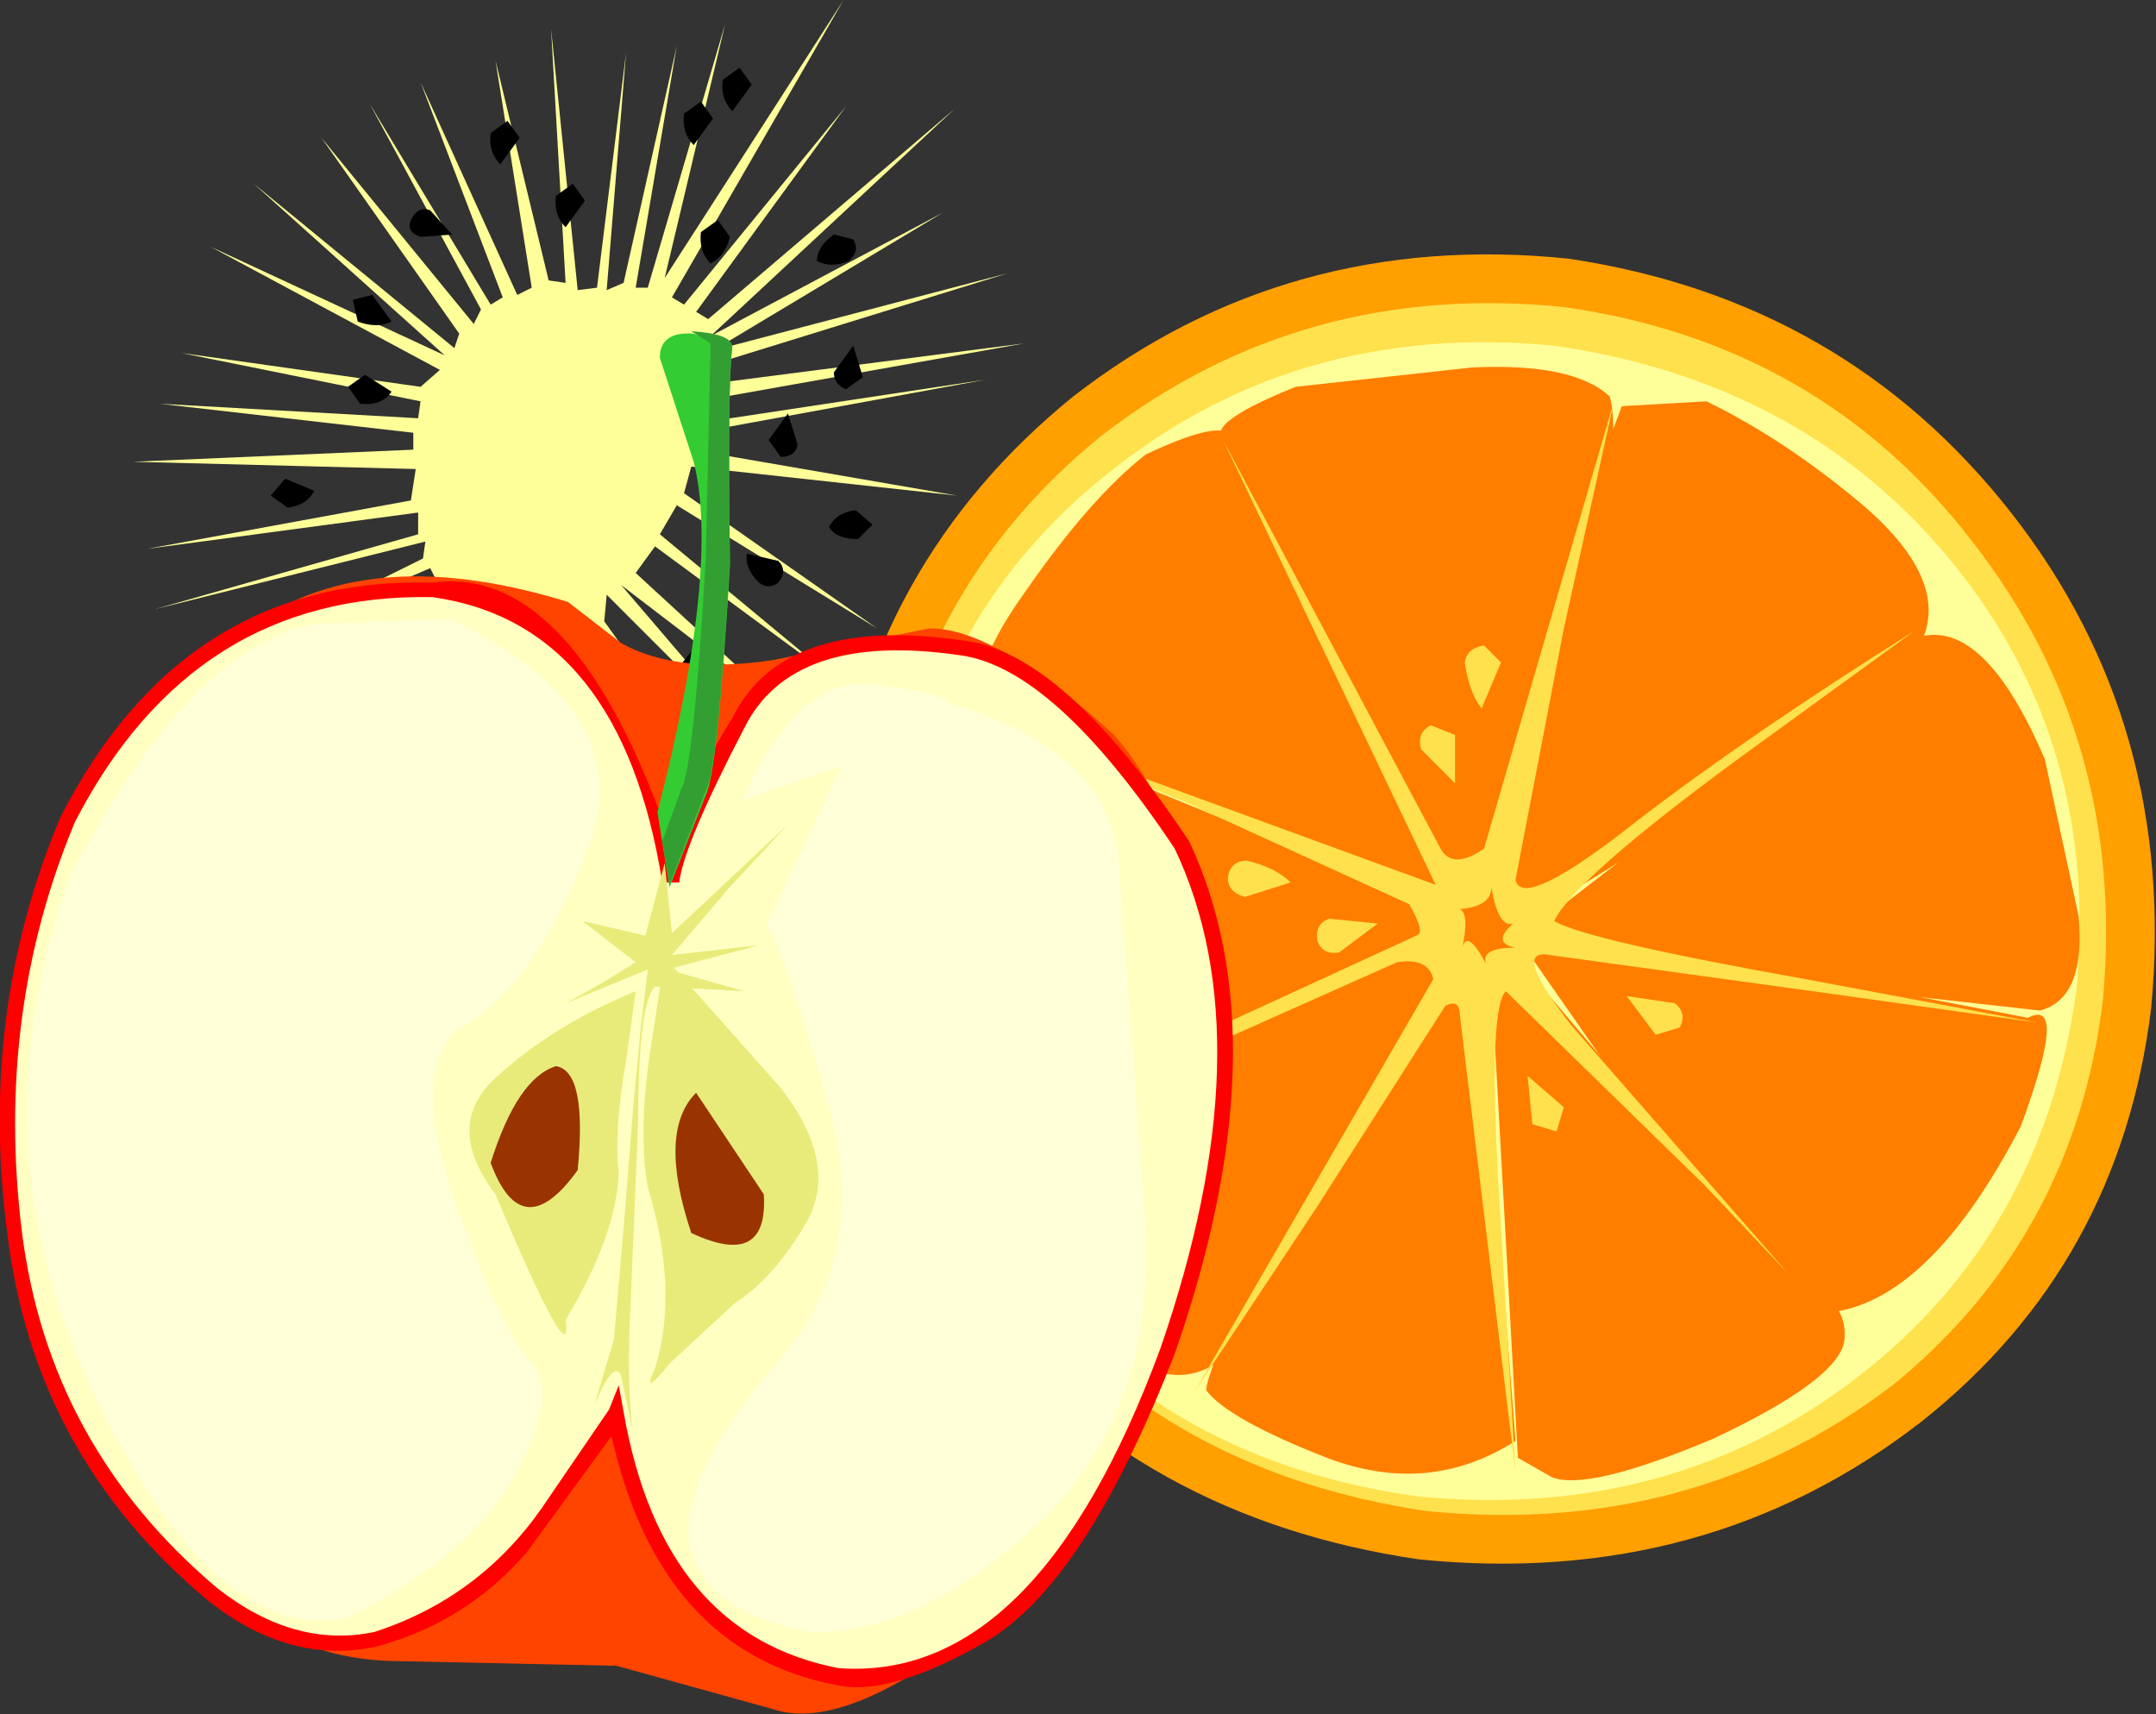 <?xml version="1.0" encoding="UTF-8" standalone="no"?>
<svg xmlns:xlink="http://www.w3.org/1999/xlink" height="35.45px" width="44.6px" xmlns="http://www.w3.org/2000/svg">
  <rect width="100%" height="100%" fill="#333333" stroke="none"/>
  <g transform="matrix(1.0, 0.0, 0.0, 1.0, 8.5, 13.3)">
    <path d="M5.25 -7.55 L8.95 -13.3 5.4 -7.15 5.65 -7.0 9.0 -11.1 5.9 -6.85 6.15 -6.7 11.25 -11.05 6.2 -6.35 11.0 -8.9 6.25 -6.05 12.35 -7.65 6.2 -5.75 6.1 -5.35 12.7 -6.2 5.95 -5.0 5.95 -4.55 11.9 -5.45 5.9 -4.35 5.8 -4.0 11.3 -3.05 5.8 -3.65 5.65 -3.1 9.65 -0.3 5.5 -2.85 5.15 -2.25 8.65 0.65 5.05 -2.0 4.65 -1.45 7.75 1.4 4.35 -1.2 7.3 2.25 4.05 -1.0 4.0 -0.45 6.3 2.75 3.75 -0.35 3.55 0.05 5.45 3.75 3.35 0.25 3.85 2.5 4.35 4.85 3.75 2.75 3.15 0.45 3.1 5.3 2.9 0.55 2.6 0.6 1.9 5.3 2.3 0.5 2.05 0.55 1.15 3.55 0.15 6.7 0.9 3.55 1.7 0.3 1.5 0.2 -1.75 5.4 1.35 0.15 1.05 -0.15 -2.4 4.65 0.95 -0.35 0.75 -0.5 -3.15 3.05 0.7 -0.7 0.5 -1.05 -4.3 1.75 0.55 -1.25 0.4 -1.55 -4.6 0.6 Q-2.15 -0.55 0.25 -1.75 L0.3 -2.1 -5.3 -0.7 0.15 -2.25 0.15 -2.7 -5.45 -1.95 0.0 -2.95 0.1 -3.6 -5.75 -3.75 0.05 -4.0 0.05 -4.35 -5.2 -4.95 0.15 -4.65 0.2 -5.0 -4.75 -6.0 0.2 -5.3 0.6 -5.65 -4.15 -8.2 0.7 -5.95 -3.25 -9.5 0.9 -6.1 1.0 -6.4 -1.85 -10.45 1.3 -6.6 1.45 -6.9 -0.85 -11.15 1.65 -7.0 1.9 -7.15 0.2 -11.6 2.2 -7.2 2.5 -7.35 1.75 -12.05 2.85 -7.5 3.2 -7.45 2.9 -12.7 3.45 -7.3 3.85 -7.35 4.45 -12.2 4.05 -7.3 4.4 -7.45 5.5 -12.35 4.65 -7.35 4.9 -7.35 6.5 -12.8 5.25 -7.55" fill="#ffff99" fill-rule="evenodd" stroke="none"/>
    <path d="M7.05 -11.55 L6.65 -11.0 Q6.4 -11.25 6.45 -11.65 L6.8 -11.9 7.05 -11.55" fill="#000000" fill-rule="evenodd" stroke="none"/>
    <path d="M6.6 -8.4 Q6.5 -8.0 6.2 -7.85 5.95 -8.1 6.0 -8.5 L6.35 -8.75 6.6 -8.4" fill="#000000" fill-rule="evenodd" stroke="none"/>
    <path d="M3.6 -9.15 L3.2 -8.6 Q2.95 -8.85 3.0 -9.25 L3.35 -9.5 3.6 -9.15" fill="#000000" fill-rule="evenodd" stroke="none"/>
    <path d="M2.25 -10.45 L1.85 -9.9 Q1.6 -10.15 1.65 -10.55 L2.0 -10.8 2.25 -10.45" fill="#000000" fill-rule="evenodd" stroke="none"/>
    <path d="M6.25 -10.85 L5.85 -10.3 Q5.6 -10.55 5.65 -10.95 L6.0 -11.2 6.25 -10.85" fill="#000000" fill-rule="evenodd" stroke="none"/>
    <path d="M9.05 -7.9 Q8.7 -7.75 8.4 -7.9 8.4 -8.2 8.75 -8.45 L9.15 -8.35 Q9.3 -8.1 9.05 -7.9" fill="#000000" fill-rule="evenodd" stroke="none"/>
    <path d="M5.5 0.55 L5.9 0.05 6.1 0.7 5.75 0.95 5.5 0.55" fill="#000000" fill-rule="evenodd" stroke="none"/>
    <path d="M-1.0 -0.15 L-0.95 -0.55 -0.3 -0.65 Q-0.25 -0.35 -0.6 -0.05 L-1.0 -0.15" fill="#000000" fill-rule="evenodd" stroke="none"/>
    <path d="M-0.55 2.05 Q-0.45 1.6 -0.15 1.5 L0.05 2.15 -0.3 2.4 -0.55 2.05" fill="#000000" fill-rule="evenodd" stroke="none"/>
    <path d="M-2.6 -3.4 L-2.0 -3.15 Q-2.15 -2.85 -2.55 -2.8 L-2.9 -3.05 -2.6 -3.4" fill="#000000" fill-rule="evenodd" stroke="none"/>
    <path d="M0.2 -8.4 Q-0.1 -8.5 0.0 -8.75 0.15 -9.05 0.4 -8.95 L0.85 -8.45 0.2 -8.4" fill="#000000" fill-rule="evenodd" stroke="none"/>
    <path d="M-1.1 -6.65 L-1.2 -7.1 -0.8 -7.2 -0.4 -6.65 Q-0.7 -6.5 -1.1 -6.65" fill="#000000" fill-rule="evenodd" stroke="none"/>
    <path d="M8.75 -5.6 L9.15 -6.15 9.35 -5.5 9.0 -5.25 Q8.75 -5.35 8.75 -5.6" fill="#000000" fill-rule="evenodd" stroke="none"/>
    <path d="M7.4 -4.2 L7.8 -4.75 8.0 -4.1 Q7.95 -3.85 7.65 -3.85 L7.4 -4.2" fill="#000000" fill-rule="evenodd" stroke="none"/>
    <path d="M7.2 -1.25 Q6.9 -1.55 6.95 -1.85 L7.6 -1.7 Q7.8 -1.5 7.6 -1.25 7.4 -1.1 7.2 -1.25" fill="#000000" fill-rule="evenodd" stroke="none"/>
    <path d="M4.35 1.35 Q4.05 1.05 4.1 0.75 4.4 0.65 4.75 0.9 4.95 1.1 4.75 1.35 L4.35 1.35" fill="#000000" fill-rule="evenodd" stroke="none"/>
    <path d="M1.0 1.0 Q1.1 0.55 1.4 0.45 L1.6 1.1 1.25 1.35 1.0 1.0" fill="#000000" fill-rule="evenodd" stroke="none"/>
    <path d="M3.0 2.15 Q3.1 1.7 3.4 1.6 L3.6 2.25 3.25 2.5 3.0 2.15" fill="#000000" fill-rule="evenodd" stroke="none"/>
    <path d="M-0.95 -5.55 L-0.4 -5.2 Q-0.6 -4.9 -1.05 -4.95 L-1.3 -5.3 -0.95 -5.55" fill="#000000" fill-rule="evenodd" stroke="none"/>
    <path d="M9.25 -2.15 Q8.8 -2.15 8.65 -2.4 8.8 -2.7 9.2 -2.75 L9.55 -2.45 9.25 -2.15" fill="#000000" fill-rule="evenodd" stroke="none"/>
    <path d="M35.5 7.55 Q34.75 13.05 30.65 16.05 26.55 19.05 20.9 18.5 15.3 17.7 12.05 13.55 8.75 9.45 9.25 3.9 10.05 -1.6 14.15 -4.8 18.25 -7.95 23.9 -7.4 29.5 -6.6 32.75 -2.3 36.05 1.95 35.5 7.55" fill="#ffe14e" fill-rule="evenodd" stroke="none"/>
    <path d="M30.65 15.35 Q34.4 12.3 35.0 7.4 35.5 2.0 32.3 -2.1 29.15 -6.2 23.85 -6.95 18.45 -7.5 14.3 -4.3 10.4 -1.15 9.75 3.9 9.25 9.25 12.45 13.2 15.6 17.15 21.0 17.95 26.5 18.5 30.65 15.35 M33.1 -2.7 Q36.55 1.7 36.0 7.55 35.35 12.85 31.25 16.1 26.8 19.55 20.85 18.95 15.05 18.1 11.65 13.85 8.25 9.55 8.75 3.8 9.45 -1.65 13.7 -5.1 18.15 -8.55 23.95 -7.95 29.65 -7.1 33.1 -2.7" fill="#ff9f00" fill-rule="evenodd" stroke="none"/>
    <path d="M34.45 7.2 Q33.75 12.25 29.9 15.2 26.05 18.15 20.85 17.65 15.7 16.95 12.65 13.15 9.6 9.4 10.05 4.35 10.75 -0.7 14.6 -3.65 18.45 -6.65 23.65 -6.15 28.85 -5.4 31.9 -1.65 34.95 2.1 34.45 7.2" fill="#ffff99" fill-rule="evenodd" stroke="none"/>
    <path d="M21.0 6.6 L21.4 6.8 19.55 10.3 Q17.9 13.45 16.65 14.9 15.4 15.7 13.85 13.8 12.3 11.9 12.15 10.7 12.55 9.7 15.7 8.5 L19.9 6.8 Q21.1 6.25 21.0 6.6" fill="#ff7e00" fill-rule="evenodd" stroke="none"/>
    <path d="M22.15 7.5 L22.85 16.5 Q21.05 17.65 18.95 16.85 16.9 16.05 16.45 15.45 16.55 14.55 18.85 11.05 L21.5 7.05 Q22.05 6.95 22.15 7.5" fill="#ff7e00" fill-rule="evenodd" stroke="none"/>
    <path d="M23.3 7.0 L25.8 9.95 Q28.0 12.6 28.95 13.3 29.75 13.7 29.65 14.45 29.5 15.25 26.95 16.45 24.35 17.55 23.6 17.25 L22.9 16.85 22.35 6.95 23.3 7.0" fill="#ff7e00" fill-rule="evenodd" stroke="none"/>
    <path d="M22.9 6.1 Q22.85 5.8 23.3 5.8 L33.45 7.75 Q34.3 7.3 33.3 10.0 31.4 13.65 29.3 13.85 28.0 13.2 25.55 9.9 L22.9 6.1" fill="#ff7e00" fill-rule="evenodd" stroke="none"/>
    <path d="M23.4 5.75 L27.1 2.9 31.3 -0.15 Q32.6 -0.4 33.8 2.4 L34.5 5.65 Q34.65 7.35 33.7 7.6 L27.9 6.95 23.15 6.15 23.4 5.75" fill="#ff7e00" fill-rule="evenodd" stroke="none"/>
    <path d="M22.6 5.1 L24.75 -4.1 25.05 -4.9 26.8 -5.0 Q28.45 -4.2 30.1 -2.8 31.75 -1.35 31.3 -0.15 30.25 1.25 26.9 3.35 L23.1 5.7 22.6 5.1" fill="#ff7e00" fill-rule="evenodd" stroke="none"/>
    <path d="M21.95 5.3 L21.65 5.5 17.3 3.8 12.05 1.55 Q11.3 0.9 12.7 -1.05 14.05 -3.0 15.2 -3.9 17.0 -4.75 17.0 -4.15 L21.95 5.3" fill="#ff7e00" fill-rule="evenodd" stroke="none"/>
    <path d="M21.35 5.85 L11.9 10.15 11.1 10.0 Q10.35 9.65 10.45 6.4 10.75 0.45 11.95 1.65 L17.2 3.8 21.85 5.75 21.35 5.85" fill="#ff7e00" fill-rule="evenodd" stroke="none"/>
    <path d="M21.5 5.0 L16.95 -4.15 Q16.2 -4.45 18.3 -5.3 L21.95 -5.7 Q24.05 -5.8 24.8 -5.1 25.15 -3.85 23.8 0.3 L22.2 4.95 21.5 5.0" fill="#ff7e00" fill-rule="evenodd" stroke="none"/>
    <path d="M23.85 -0.3 L22.85 4.9 Q23.0 5.55 25.4 3.65 27.75 1.85 31.1 -0.25 L27.45 2.4 Q24.05 4.9 23.65 5.75 24.35 6.15 28.85 6.95 L33.65 7.85 29.0 7.2 23.55 6.45 Q22.75 6.3 24.0 7.9 L28.5 13.05 26.75 11.2 22.65 7.2 Q22.25 7.6 22.55 12.05 L22.85 17.15 21.7 7.7 Q21.7 7.35 21.4 7.5 L18.75 11.65 16.2 15.5 21.15 6.95 Q21.05 6.5 20.4 6.6 L15.8 8.65 11.55 10.3 20.8 6.05 Q21.0 6.0 20.65 5.4 L16.05 3.3 11.9 1.6 21.2 5.0 16.8 -4.2 21.3 4.25 Q21.55 4.7 22.2 4.25 L24.9 -5.05 23.85 -0.3" fill="#ffe14e" fill-rule="evenodd" stroke="none"/>
    <path d="M22.35 5.05 Q22.5 5.9 22.8 5.8 22.35 6.2 22.85 6.3 22.1 6.3 22.25 6.65 21.85 5.9 21.75 6.3 21.9 5.6 21.7 5.5 22.35 5.45 22.35 5.05" fill="#ff7e00" fill-rule="evenodd" stroke="none"/>
    <path d="M22.55 0.4 L22.15 1.35 Q21.9 1.05 21.8 0.4 21.85 0.1 22.2 0.05 L22.55 0.4" fill="#ffe14e" fill-rule="evenodd" stroke="none"/>
    <path d="M20.9 2.2 Q20.8 1.85 21.1 1.7 L21.6 1.9 21.6 2.9 20.9 2.2" fill="#ffe14e" fill-rule="evenodd" stroke="none"/>
    <path d="M18.75 6.15 Q18.7 5.8 19.0 5.7 L20.0 5.8 19.2 6.4 Q18.85 6.45 18.75 6.15" fill="#ffe14e" fill-rule="evenodd" stroke="none"/>
    <path d="M25.75 8.1 L25.15 7.3 26.15 7.45 Q26.4 7.65 26.25 7.95 L25.75 8.1" fill="#ffe14e" fill-rule="evenodd" stroke="none"/>
    <path d="M23.2 9.95 L23.1 8.95 23.85 9.6 23.7 10.1 23.2 9.95" fill="#ffe14e" fill-rule="evenodd" stroke="none"/>
    <path d="M17.3 4.5 Q17.9 4.65 18.2 4.95 L17.25 5.25 Q16.9 5.15 16.9 4.85 16.95 4.5 17.3 4.5" fill="#ffe14e" fill-rule="evenodd" stroke="none"/>
    <path d="M16.05 10.95 Q15.0 17.1 11.9 20.25 9.0 22.55 7.5 22.05 L4.25 21.15 -0.5 21.05 Q-3.2 20.9 -3.75 18.9 -4.2 19.05 -5.95 15.25 -7.75 11.45 -5.75 1.65 -5.7 1.3 -3.25 -0.4 -0.8 -2.1 3.25 -0.85 L4.35 0.0 Q5.5 0.65 7.5 0.35 L10.7 -0.3 Q12.05 -0.35 14.55 1.9 17.05 4.8 16.05 10.95" fill="#ff4400" fill-rule="evenodd" stroke="none"/>
    <path d="M15.6 14.7 Q12.55 22.15 8.8 21.4 5.05 20.7 4.2 15.95 4.1 16.55 1.75 19.2 -0.6 21.85 -4.15 19.7 -7.6 16.8 -8.2 12.3 -8.8 7.85 -7.15 3.7 -5.05 -0.55 -0.6 -1.1 3.9 -1.6 5.35 4.95 5.45 4.15 6.75 1.7 8.0 -0.45 11.35 0.15 13.45 0.6 15.7 3.8 18.0 7.05 15.6 14.7" fill="#ffffc2" fill-rule="evenodd" stroke="none"/>
    <path d="M16.1 4.1 Q18.05 8.25 15.8 14.7 13.95 19.45 11.9 20.65 9.9 21.8 8.8 21.55 5.15 20.85 4.15 16.4 L2.4 18.8 Q1.15 20.25 -0.7 20.75 -2.5 21.15 -4.2 19.8 -7.8 16.8 -8.35 12.2 -8.95 7.65 -7.25 3.6 -4.7 -1.4 0.45 -1.25 3.4 -1.65 5.4 4.2 5.8 2.9 6.65 1.55 7.7 -0.6 11.45 -0.05 13.5 0.2 16.1 4.1 M15.5 14.6 Q17.7 8.25 15.8 4.25 13.3 0.5 11.35 0.25 7.9 -0.25 6.9 1.75 5.65 4.15 5.55 4.95 L5.2 4.95 Q4.35 -0.4 0.45 -0.95 -4.5 -1.05 -6.95 3.7 -8.6 7.65 -8.05 12.15 -7.5 16.6 -4.0 19.55 -2.4 20.8 -0.75 20.45 1.4 19.75 2.7 17.9 L4.1 15.85 4.3 15.35 4.4 15.9 Q5.2 20.5 8.85 21.2 12.95 21.5 15.5 14.6" fill="#ff0000" fill-rule="evenodd" stroke="none"/>
    <path d="M6.65 -6.1 Q6.55 -5.45 6.6 -1.6 6.35 2.65 6.1 3.15 L5.35 5.05 5.1 3.5 Q6.4 -1.55 5.85 -3.75 L5.15 -5.9 Q5.15 -6.45 5.85 -6.4 L6.65 -6.1" fill="#33cc33" fill-rule="evenodd" stroke="none"/>
    <path d="M6.2 -6.2 L5.8 -6.45 Q6.6 -6.4 6.65 -6.15 6.55 -5.5 6.6 -1.7 6.35 2.6 6.1 3.05 L5.35 5.0 5.2 4.1 5.6 3.0 Q5.85 2.55 6.1 -1.75 L6.2 -6.2" fill="#339f33" fill-rule="evenodd" stroke="none"/>
    <path d="M4.65 7.2 L4.45 8.65 Q4.2 10.05 4.3 10.95 4.25 12.25 3.2 14.0 3.35 15.2 1.75 11.4 0.65 9.95 1.8 8.95 2.95 7.9 4.65 7.2" fill="#e8eb79" fill-rule="evenodd" stroke="none"/>
    <path d="M7.65 9.2 Q8.85 10.75 8.2 11.95 7.5 13.15 6.7 13.65 L5.35 14.9 Q4.75 15.65 5.05 15.0 5.55 13.4 4.9 11.25 4.7 10.1 4.95 8.45 L5.25 6.5 7.65 9.2" fill="#e8eb79" fill-rule="evenodd" stroke="none"/>
    <path d="M3.0 8.75 Q3.65 8.85 3.45 10.9 2.3 12.5 1.65 10.75 2.2 9.0 3.0 8.75" fill="#993300" fill-rule="evenodd" stroke="none"/>
    <path d="M5.9 9.3 L7.3 11.4 Q7.4 12.95 5.8 12.2 5.1 10.1 5.9 9.3" fill="#993300" fill-rule="evenodd" stroke="none"/>
    <path d="M7.8 3.75 L6.55 5.1 5.4 6.45 7.2 6.25 5.3 6.75 6.9 7.2 5.05 7.1 Q4.7 7.45 4.7 9.95 L4.55 13.55 Q4.45 15.4 4.6 16.35 L4.35 15.15 Q4.2 14.8 3.8 15.75 L4.2 14.4 4.4 12.1 4.6 9.6 4.75 8.0 4.9 6.75 3.2 7.45 Q3.95 7.05 4.65 6.6 L3.55 5.75 4.85 6.05 5.25 4.55 5.4 6.0 7.8 3.75" fill="#e8eb79" fill-rule="evenodd" stroke="none"/>
    <path d="M0.95 8.0 Q0.0 8.9 0.9 11.5 1.8 14.1 2.55 14.95 3.05 15.65 2.1 17.3 1.15 18.95 -1.3 20.15 -4.05 20.75 -6.55 15.55 -9.05 10.35 -7.05 4.8 -4.5 0.0 -1.95 -0.4 L0.8 -0.5 Q4.8 1.4 3.65 4.3 2.5 7.2 0.95 8.0" fill="#ffffd7" fill-rule="evenodd" stroke="none"/>
    <path d="M11.15 1.25 Q14.55 2.25 14.65 4.65 L15.15 11.35 Q15.6 15.7 13.05 18.15 10.5 20.55 8.2 20.45 3.6 19.45 7.6 14.85 9.55 12.65 8.6 9.4 7.65 6.15 7.35 5.85 L8.9 2.55 6.85 3.25 Q8.0 0.7 9.5 0.85 11.0 1.0 11.15 1.25" fill="#ffffd7" fill-rule="evenodd" stroke="none"/>
  </g>
</svg>
